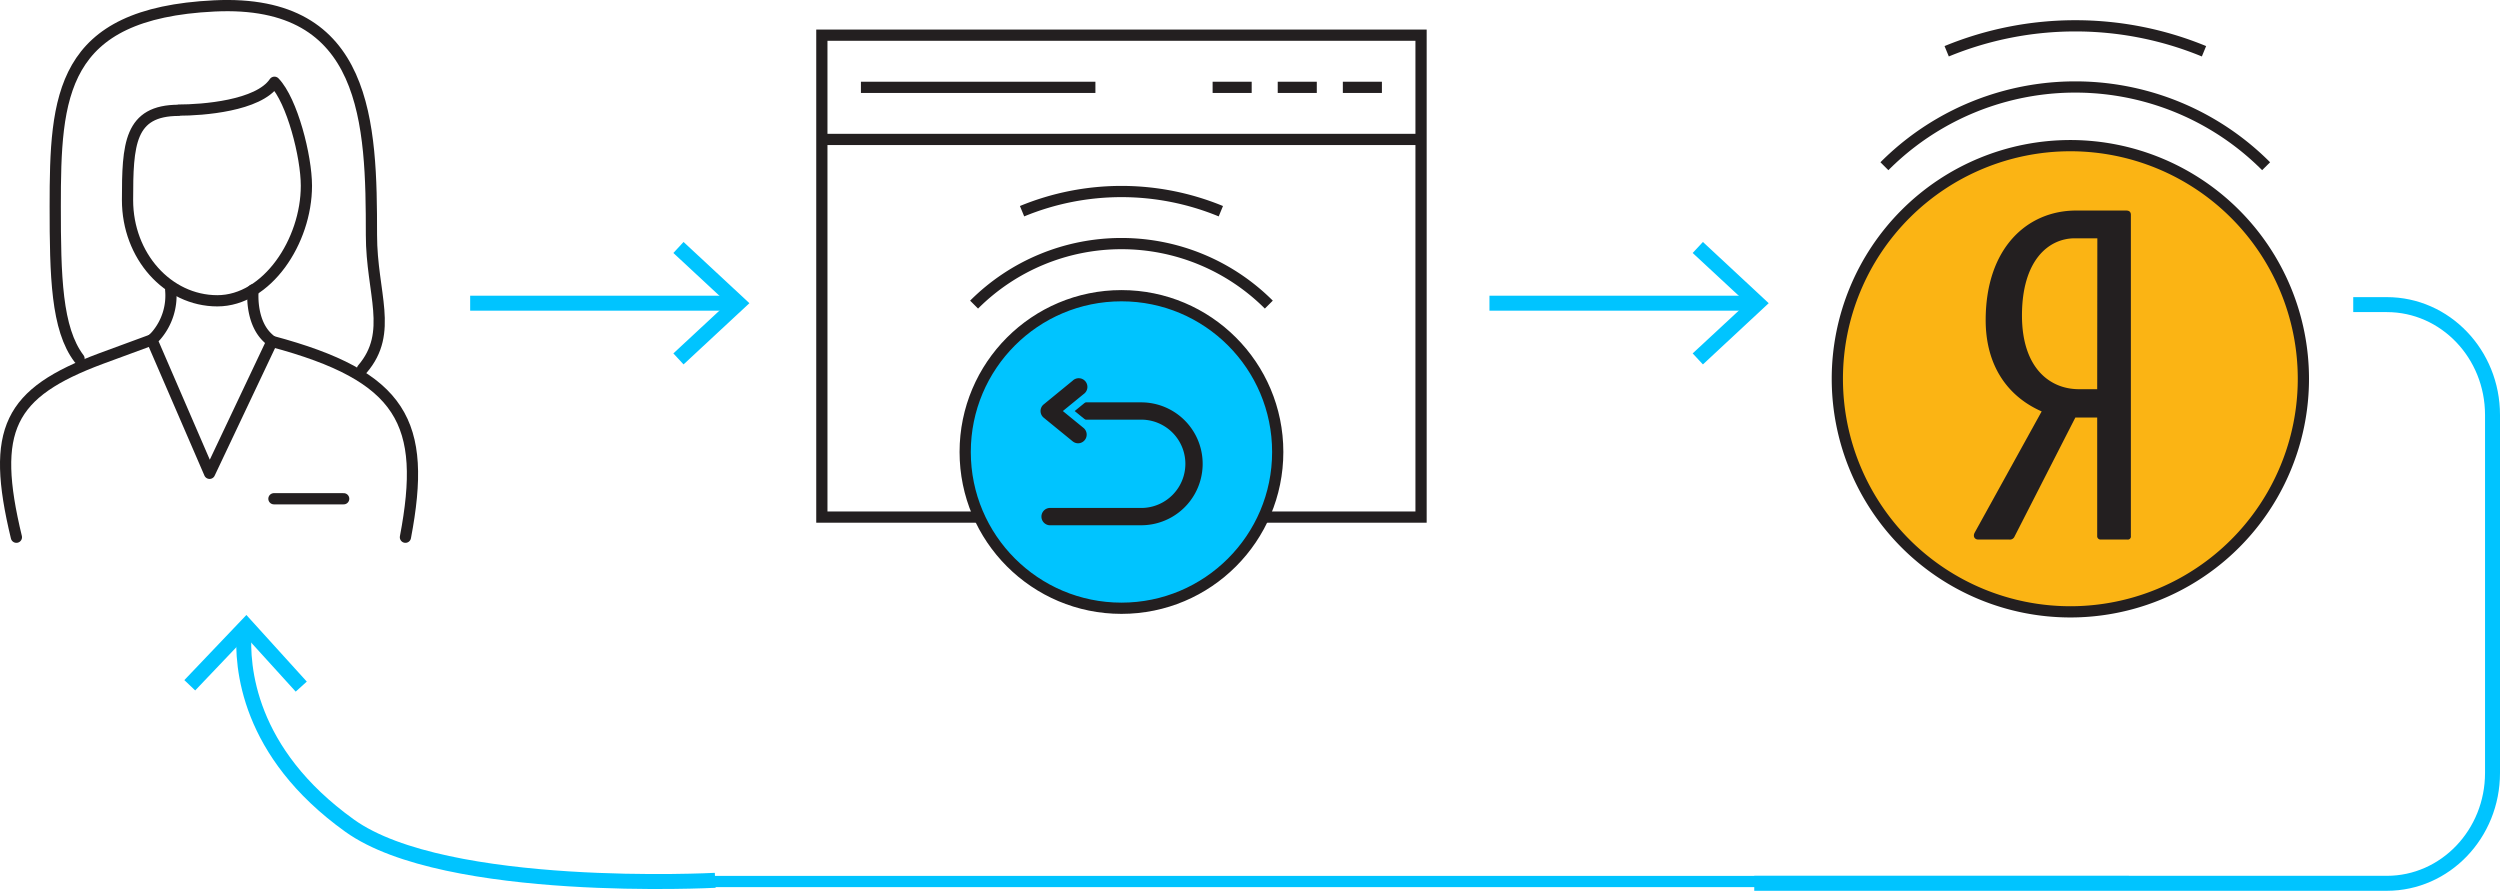 <svg xmlns="http://www.w3.org/2000/svg" viewBox="0 0 334.03 119.02"><defs><style>.cls-1,.cls-2,.cls-4,.cls-5{fill:none;}.cls-1,.cls-2,.cls-7{stroke:#00c4ff;}.cls-1,.cls-2{stroke-miterlimit:22.93;}.cls-1{stroke-width:2px;}.cls-2,.cls-4,.cls-5,.cls-6,.cls-8{stroke-width:1.5px;}.cls-3,.cls-6{fill:#00c4ff;}.cls-4,.cls-5,.cls-6,.cls-8{stroke:#231f20;}.cls-4,.cls-8{stroke-linecap:round;stroke-linejoin:round;}.cls-5,.cls-6,.cls-7{stroke-miterlimit:10;}.cls-7,.cls-9{fill:#231f20;}.cls-8{fill:#fbb414;}</style></defs><title>scheme-8</title><g id="Слой_2" data-name="Слой 2"><g id="Layer_5" data-name="Layer 5"><path class="cls-1" d="M314.42,40.7h4.49c7.8,0,14.12,6.6,14.12,14.74v47.84c0,8.14-6.32,14.74-14.12,14.74H234.39"/><line class="cls-2" x1="83.34" y1="117.78" x2="284.45" y2="117.78"/><path class="cls-1" d="M95.56,117.62s-36,1.91-48.84-7.3c-13.67-9.79-14.44-21.31-14.1-26"/><polygon class="cls-3" points="40.99 91.07 39.51 92.41 32.88 85.11 26.08 92.25 24.63 90.87 32.92 82.17 40.99 91.07"/><path class="cls-4" d="M22.81,38.76a8.2,8.2,0,0,1-1.94,6.08,6.25,6.25,0,0,1-.58.57L28,63.24l8.34-17.62a6,6,0,0,1-.87-.79c-1.49-1.65-1.8-4.24-1.66-6.1"/><path class="cls-4" d="M54.17,71.78c2.92-15.33-.37-21.49-17.81-26.16"/><path class="cls-4" d="M20.29,45.41l-6.82,2.51C1.18,52.51-1.29,57.38,2.19,71.78"/><line class="cls-4" x1="45.92" y1="66.64" x2="36.6" y2="66.64"/><path class="cls-4" d="M23.89,14.71c3.14,0,10.64-.55,12.78-3.72,2.37,2.46,4.27,9.92,4.27,13.83,0,7.43-5.27,15.37-11.9,15.37s-12-6-12-13.45.23-12,6.86-12Z"/><path class="cls-4" d="M48.43,49.3c4.2-4.9,1.2-10.11,1.2-17.9,0-14.79-.38-31.61-21-30.61S7.38,12.79,7.38,27.58c0,9.29.16,16.36,3.18,20.33"/><line class="cls-5" x1="189.87" y1="18.63" x2="109.81" y2="18.63"/><line class="cls-5" x1="175.94" y1="11.67" x2="170.72" y2="11.67"/><line class="cls-5" x1="184.64" y1="11.67" x2="179.42" y2="11.67"/><line class="cls-5" x1="167.24" y1="11.67" x2="162.02" y2="11.67"/><line class="cls-5" x1="146.36" y1="11.67" x2="115.03" y2="11.67"/><polyline class="cls-5" points="168.98 69.09 189.87 69.09 189.87 4.7 109.81 4.7 109.81 69.09 130.69 69.09"/><circle class="cls-6" cx="149.84" cy="60.39" r="20.88"/><path class="cls-5" d="M169.53,40.7a27.85,27.85,0,0,0-39.38,0"/><path class="cls-5" d="M136.56,28.22a34.84,34.84,0,0,1,26.56,0"/><path class="cls-7" d="M152.48,70.68h-12.3a1.66,1.66,0,0,1,0-3.31h12.3a5.4,5.4,0,0,0,0-10.8h-12.3a1.66,1.66,0,0,1,0-3.31h12.3a8.71,8.71,0,0,1,0,17.42Z"/><path class="cls-7" d="M144,59.73a1.67,1.67,0,0,1-1-.38l-3.86-3.15a1.66,1.66,0,0,1-.61-1.28,1.63,1.63,0,0,1,.61-1.28L143,50.48a1.66,1.66,0,1,1,2.09,2.57l-2.29,1.87,2.29,1.87A1.66,1.66,0,0,1,144,59.73Z"/><line class="cls-1" x1="199.01" y1="40.51" x2="234.15" y2="40.51"/><polygon class="cls-3" points="227.53 48.69 226.16 47.22 233.39 40.51 226.16 33.8 227.53 32.33 236.32 40.51 227.53 48.69"/><line class="cls-1" x1="62.82" y1="40.51" x2="97.96" y2="40.51"/><polygon class="cls-3" points="91.33 48.69 89.97 47.22 97.19 40.51 89.97 33.8 91.33 32.33 100.13 40.51 91.33 48.69"/><path class="cls-8" d="M276.64,19.46h0a31.15,31.15,0,0,0-31.15,31.15h0a31.14,31.14,0,0,0,31.13,31.14h0a31.14,31.14,0,0,0,31.14-31.14h0A31.15,31.15,0,0,0,276.64,19.46Z"/><path class="cls-5" d="M302.78,22.21a36,36,0,0,0-51,0"/><path class="cls-5" d="M260.1,6.85a45.16,45.16,0,0,1,34.38,0"/><path id="яндекс" class="cls-9" d="M284.07,28.13H277.4c-6.54,0-12.09,5-12.09,14.65,0,5.8,2.69,10.08,7.48,12.19l-8.94,16.18c-.29.53,0,.94.47.94h4.14a.67.67,0,0,0,.71-.41l8.12-15.89h2.92V71.68a.45.45,0,0,0,.41.41h3.62a.41.41,0,0,0,.47-.47V28.71C284.71,28.3,284.48,28.13,284.07,28.13ZM280.21,52h-2.45c-3.86,0-7.6-2.81-7.6-9.85,0-7.32,3.51-10.31,7.07-10.31h3Z"/></g></g></svg>